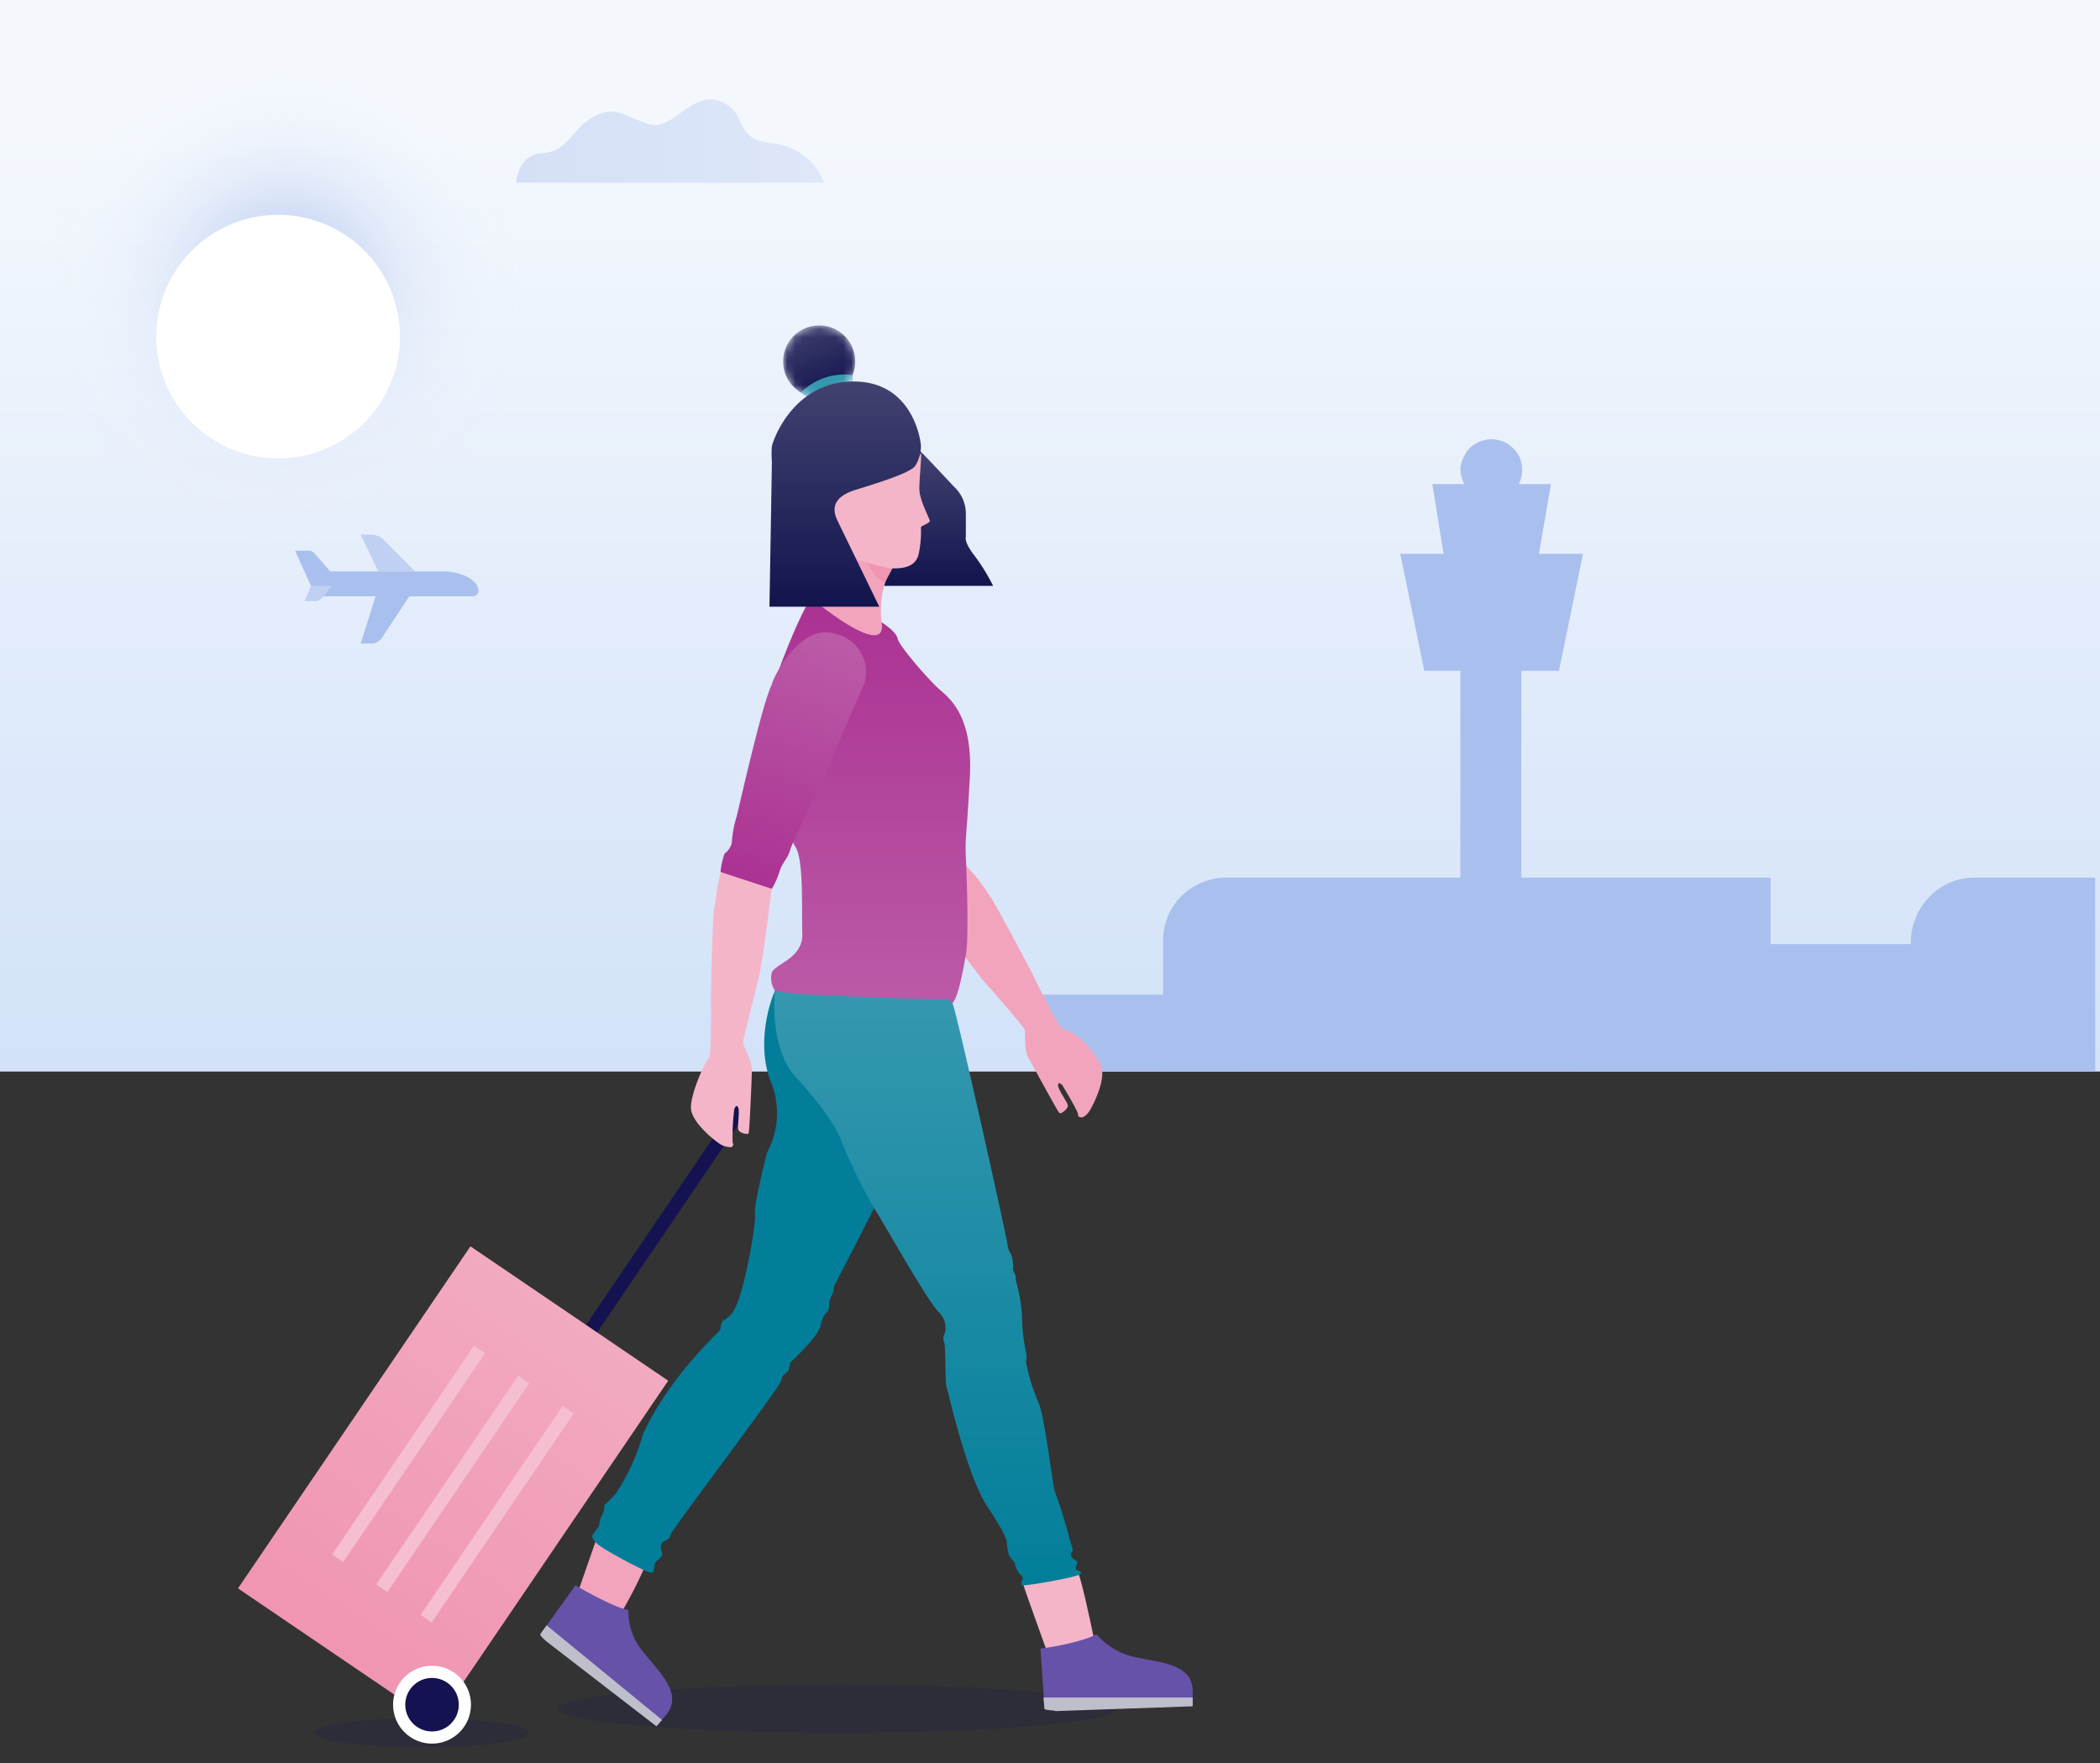 <svg id="Layer_1" data-name="Layer 1" xmlns="http://www.w3.org/2000/svg" xmlns:xlink="http://www.w3.org/1999/xlink" viewBox="0 0 262 220">
  <rect x="0" y="0" width="262" height="220" fill="#333333" stroke="none"/>
  <defs>
    <style>
      .cls-1 {
        fill: #c4c4c4;
      }

      .cls-2 {
        fill: url(#linear-gradient);
      }

      .cls-3, .cls-4 {
        fill: #a9c0ee;
      }

      .cls-4 {
        fill-rule: evenodd;
      }

      .cls-5 {
        fill: #12154d;
        isolation: isolate;
        opacity: 0.2;
      }

      .cls-6 {
        fill: url(#linear-gradient-2);
      }

      .cls-7, .cls-8 {
        fill: #141251;
      }

      .cls-7 {
        stroke: #fff;
        stroke-width: 1.52px;
      }

      .cls-9 {
        fill: #f5bfd1;
      }

      .cls-10 {
        fill: #f2a4bd;
      }

      .cls-11 {
        fill: url(#linear-gradient-3);
      }

      .cls-12 {
        fill: #f4b5c9;
      }

      .cls-13 {
        fill: url(#linear-gradient-4);
      }

      .cls-14 {
        fill: url(#linear-gradient-5);
      }

      .cls-15 {
        mask: url(#mask);
      }

      .cls-16 {
        fill: url(#linear-gradient-6);
      }

      .cls-17 {
        fill: #3598af;
      }

      .cls-18 {
        fill: #f095b2;
      }

      .cls-19 {
        fill: url(#linear-gradient-7);
      }

      .cls-20 {
        fill: #6652a9;
      }

      .cls-21 {
        fill: #bfbecb;
      }

      .cls-22 {
        fill: #027e9a;
      }

      .cls-23 {
        fill: url(#linear-gradient-8);
      }

      .cls-24 {
        fill: url(#linear-gradient-9);
      }

      .cls-25 {
        fill: url(#radial-gradient);
      }

      .cls-26 {
        fill: #fff;
      }

      .cls-27 {
        fill: #bfd0f2;
      }
    </style>
    <linearGradient id="linear-gradient" x1="131" y1="17.04" x2="131" y2="393.38" gradientUnits="userSpaceOnUse">
      <stop offset="0" stop-color="#f4f8fd"/>
      <stop offset="1" stop-color="#88b1ee"/>
    </linearGradient>
    <linearGradient id="linear-gradient-2" x1="-2002.19" y1="7248.69" x2="-2002.19" y2="7197.14" gradientTransform="matrix(0, 1, 1, 0, -7166.42, 2187.47)" gradientUnits="userSpaceOnUse">
      <stop offset="0" stop-color="#f2aac0"/>
      <stop offset="1" stop-color="#f095b2"/>
    </linearGradient>
    <linearGradient id="linear-gradient-3" x1="108.52" y1="8321.9" x2="108.52" y2="8270.65" gradientTransform="matrix(1, 0, 0, -1, 0, 8396.05)" gradientUnits="userSpaceOnUse">
      <stop offset="0" stop-color="#aa3192"/>
      <stop offset="1" stop-color="#bb5aa7"/>
    </linearGradient>
    <linearGradient id="linear-gradient-4" x1="103.85" y1="8315.86" x2="92.94" y2="8285.19" gradientTransform="matrix(1, 0, 0, -1, 0, 8396.05)" gradientUnits="userSpaceOnUse">
      <stop offset="0" stop-color="#bb5aa7"/>
      <stop offset="1" stop-color="#aa3192"/>
    </linearGradient>
    <linearGradient id="linear-gradient-5" x1="117.11" y1="8339.91" x2="117.11" y2="8322.98" gradientTransform="matrix(1, 0, 0, -1, 0, 8396.05)" gradientUnits="userSpaceOnUse">
      <stop offset="0" stop-color="#424271"/>
      <stop offset="1" stop-color="#12154d"/>
    </linearGradient>
    <mask id="mask" x="97.72" y="40.55" width="9.05" height="9.05" maskUnits="userSpaceOnUse">
      <g id="mask0_237_5557" data-name="mask0 237 5557">
        <circle class="cls-1" cx="102.2" cy="45.1" r="4.5"/>
      </g>
    </mask>
    <linearGradient id="linear-gradient-6" x1="100.57" y1="8355.08" x2="103.77" y2="8347.22" gradientTransform="matrix(1, 0, 0, -1, 0, 8396.05)" gradientUnits="userSpaceOnUse">
      <stop offset="0" stop-color="#3d3d6d"/>
      <stop offset="1" stop-color="#13164e"/>
    </linearGradient>
    <linearGradient id="linear-gradient-7" x1="105.44" y1="8348.45" x2="105.44" y2="8320.36" xlink:href="#linear-gradient-5"/>
    <linearGradient id="linear-gradient-8" x1="115.73" y1="8272.44" x2="115.73" y2="8198.25" gradientTransform="matrix(1, 0, 0, -1, 0, 8396.05)" gradientUnits="userSpaceOnUse">
      <stop offset="0" stop-color="#3598af"/>
      <stop offset="1" stop-color="#027e9a"/>
    </linearGradient>
    <linearGradient id="linear-gradient-9" x1="64.37" y1="8378.45" x2="102.72" y2="8378.45" gradientTransform="matrix(1, 0, 0, -1, 0, 8396.05)" gradientUnits="userSpaceOnUse">
      <stop offset="0.01" stop-color="#d5e0f7"/>
      <stop offset="1" stop-color="#dee7f8"/>
    </linearGradient>
    <radialGradient id="radial-gradient" cx="328.03" cy="4738.83" r="1" gradientTransform="matrix(31.87, 0, 0, -31.74, -10418.67, 150447.13)" gradientUnits="userSpaceOnUse">
      <stop offset="0" stop-color="#94b0ea"/>
      <stop offset="0.15" stop-color="#a9bfee" stop-opacity="0.76"/>
      <stop offset="0.31" stop-color="#bccdf2" stop-opacity="0.53"/>
      <stop offset="0.47" stop-color="#cddaf5" stop-opacity="0.34"/>
      <stop offset="0.62" stop-color="#d9e3f8" stop-opacity="0.19"/>
      <stop offset="0.76" stop-color="#e3eafa" stop-opacity="0.09"/>
      <stop offset="0.89" stop-color="#e8eefb" stop-opacity="0.02"/>
      <stop offset="1" stop-color="#eaeffb" stop-opacity="0"/>
    </radialGradient>
  </defs>
  <polygon class="cls-2" points="262 133.7 0 133.7 0 0 262 0 262 133.7 262 133.7"/>
  <path class="cls-3" d="M249.4,117.8H196.6v15.9h52.8Z"/>
  <path class="cls-3" d="M154.8,124.1H129.9v9.6h24.9Z"/>
  <path class="cls-3" d="M189.8,77.5h-7.6v50h7.6Z"/>
  <path class="cls-3" d="M153.1,109.5h67.8v24.2H145.1V117.5a7.9,7.9,0,0,1,2.3-5.7,8.1,8.1,0,0,1,5.7-2.3Z"/>
  <path class="cls-3" d="M261.4,109.5h-15a7.9,7.9,0,0,0-5.6,2.3,8.2,8.2,0,0,0-2.4,5.7v16.2h23Z"/>
  <path class="cls-4" d="M177.7,83.7h16.8l3-14.6H192l1.5-8.7h-4a4.1,4.1,0,0,0,.4-1.9,3.7,3.7,0,0,0-.5-1.8,4.7,4.7,0,0,0-1.4-1.4,4.5,4.5,0,0,0-1.9-.5,4.1,4.1,0,0,0-1.9.5,3.2,3.2,0,0,0-1.4,1.4,3.9,3.9,0,0,0-.6,1.8,4.1,4.1,0,0,0,.5,1.9h-4l1.4,8.7h-5.4Z"/>
  <ellipse class="cls-5" cx="52.6" cy="216.2" rx="13.4" ry="1.8"/>
  <rect class="cls-6" x="30.7" y="170.4" width="51.6" height="29.83" transform="translate(-128.5 127.8) rotate(-55.8)"/>
  <circle class="cls-7" cx="53.9" cy="212.7" r="4.1"/>
  <rect class="cls-8" x="66.5" y="151.2" width="33.4" height="1.67" transform="translate(-89.3 135.3) rotate(-55.8)"/>
  <rect class="cls-9" x="35.2" y="180.7" width="31.5" height="1.67" transform="translate(-127.8 121.5) rotate(-55.8)"/>
  <rect class="cls-9" x="40.8" y="184.4" width="31.5" height="1.67" transform="translate(-128.5 127.8) rotate(-55.8)"/>
  <rect class="cls-9" x="46.3" y="188.2" width="31.5" height="1.67" transform="translate(-129.2 134) rotate(-55.8)"/>
  <ellipse class="cls-5" cx="104.5" cy="213.2" rx="34.8" ry="3"/>
  <path class="cls-10" d="M122.9,122.6c-1.4-1.6-5.3-7.1-7-9.7,1.3-1.8,3.7-5.7,4.4-5.1a22.4,22.4,0,0,1,3.2,4c.5.6,4.8,8.7,5.3,9.7s3.3,6.8,3.8,6.9c2.1.6,3.8,2.7,4.7,4.4s-1.1,5.5-1.5,6-.8.7-1,.6a.3.3,0,0,1-.3-.3c.1-.3-1.8-3.4-1.9-3.6s-.6-.6-.6-.1,1,1.9,1.2,2.4-.8,1.2-1,1.1-3.3-5.9-3.9-6.9-.3-3.2-.5-3.6S124.6,124.5,122.9,122.6Z"/>
  <path class="cls-11" d="M112,79.7c-.2-1-2.2-2.2-2.6-2.4s-6.7-3.8-7.8-3.1-4.2,8.4-5.3,11.9,1.8,18,2.9,19.5.8,7.9.9,10.9-3.2,3.7-3.8,4.8a2.9,2.9,0,0,0,.6,2.6c7,.7,21.3,2.1,22,1.2s1.2-3.8,1.6-5.9.1-10.2,0-12.4.1-2.4.5-9.8-2.3-9.7-3.7-10.9S112.1,80.5,112,79.7Z"/>
  <path class="cls-12" d="M94.5,122.6c.6-2,1.4-8.8,1.8-11.9-2-1-5.9-2.8-6.3-2s-.7,3.8-.9,4.6-.4,9.9-.4,11,.1,7.5-.3,7.8-2.2,4.2-2.2,6.1,3.4,4.5,3.9,4.7,1.1.3,1.2.2.3-.3.1-.5a28.2,28.2,0,0,1,.2-4.1c0-.2.3-.8.5-.3s-.1,2.2,0,2.7,1.2.7,1.3.5.4-6.7.4-7.9-1.1-3-1.1-3.4S93.9,125.1,94.5,122.6Z"/>
  <path class="cls-13" d="M104.3,79.1c-4.6-1.5-8,5.8-8,6.3-1.2,2.3-4.2,15.8-4.4,16.5a13.6,13.6,0,0,0-.6,3.3,2.4,2.4,0,0,1-.9,1.3,8.9,8.9,0,0,0-.5,2.3l6.4,2.1a10.4,10.4,0,0,0,1-2.3c.4-1.1,1-1.5,1.3-2.6s4.7-9.9,5-10.8,3.8-9,4.2-9.8A4.9,4.9,0,0,0,104.3,79.1Z"/>
  <path class="cls-14" d="M119,60.7c-.2-.2-3.9-4.2-4.4-4.6l-4.3,17h13.6a23.3,23.3,0,0,0-2.5-4c-.8-1.1-1-1.8-.9-2.1V64A4.6,4.6,0,0,0,119,60.7Z"/>
  <g class="cls-15">
    <g>
      <circle class="cls-16" cx="102.2" cy="45.1" r="4.5"/>
      <path class="cls-17" d="M106.4,46.8A7.7,7.7,0,0,0,99.9,49l.9.6,5.6-1.9Z"/>
    </g>
  </g>
  <path class="cls-10" d="M110,77.7c-.5-3.9.9-7.1,2.6-8l-9.6-.5-1.8,5.4C104.4,77.3,110.6,81.6,110,77.7Z"/>
  <path class="cls-18" d="M109.7,72.3a8.6,8.6,0,0,1-1.8-2.6,18.3,18.3,0,0,1,3.5,1.1l-1,1.9Z"/>
  <path class="cls-12" d="M110.9,70.9a44.2,44.2,0,0,1-5.7-1.7l-2-.2c-.2-2.1-.7-6.3-.7-6.4s5.5-3.3,8.2-4.9,4.1-1.2,4.2-1-.2,2.9-.2,4.3,1.3,3.7,1.3,4-1.1.6-1.1.8a13.4,13.4,0,0,1-.3,3.4C114.1,71.2,111.6,70.9,110.9,70.9Z"/>
  <path class="cls-19" d="M109.7,75.7H96c.1-5.8.3-17.4.3-18.1a12,12,0,0,1,0-1.9c.2-1,2.8-8.1,10.2-8.1s8.4,7.4,8.4,8.1a4.7,4.7,0,0,1-.7,2.4c-.5.8-3.8,1.9-7.4,3s-2.7,3.1-2.2,4.1Z"/>
  <path class="cls-10" d="M72.2,198.4c.1-.3,2.9-8.4,3-8.5,2.5.1,6.5,2,6.2,3.3a55.7,55.7,0,0,1-3.7,7.7C75.8,200.2,72.1,198.7,72.2,198.4Z"/>
  <path class="cls-20" d="M78.4,200.9c-1.6-.3-5.1-2.2-6.6-3.1l-4.3,6c-.1.2,1.3,1.3,2,1.8L82,215.2l1.1-1.2c2.1-2.6-.6-5.1-2.7-7.7A7.9,7.9,0,0,1,78.4,200.9Z"/>
  <path class="cls-21" d="M82.6,214.6,68.2,202.8l-.8,1.1c-.1.2.9,1,.9,1l13.6,10.5Z"/>
  <path class="cls-22" d="M96.1,134.8c-1.6-4.3-.3-9.2.6-11.2l6.7,2,6.1,24.2c-1.7,3.5-5.3,10.4-5.4,10.6s-.1.9-.2,1-.3.6-.4.9,0,.8-.2,1.3a2.9,2.9,0,0,0-.9,1.7c-.2,1.4-3.5,4.4-3.7,4.6s-.2.9-.4,1.2-.7.3-.8,1.1-13.9,18.9-13.9,19.4-.7.6-1,.9-.1.9,0,1.3-.4.7-.7,1-.2.6-.3.9.1.6-.5.5-5.4-2.6-6.5-3.5-.6-1.3-.5-1.4a8,8,0,0,1,.6-.8c.1-.3.1-.8.2-1a3.3,3.3,0,0,1,.3-.6,2.2,2.2,0,0,0,.2-1.1,17.4,17.4,0,0,0,1.4-1.4,25.8,25.8,0,0,0,3.4-7.4c3.2-7.1,9.4-12.7,9.6-13s0-.7.4-1.2a3.6,3.6,0,0,0,1.3-1.2c1.4-2.2,2.9-11.3,2.7-12.2s1.4-7.2,1.5-7.6A10.3,10.3,0,0,0,96.1,134.8Z"/>
  <path class="cls-12" d="M130.6,206c-.1-.3-3-8.3-3-8.5,2-1.5,6.4-2.5,6.9-1.3s1.4,5.5,2,8.3C134.6,205.1,130.7,206.3,130.6,206Z"/>
  <path class="cls-23" d="M99.3,134.4c-2.7-2.8-2.9-8.4-2.6-10.8,1.5.7,21.1,1.1,21.4,1.1a1.7,1.7,0,0,1,.7.4c.4.4,6.9,29.7,6.9,30.2a2.1,2.1,0,0,0,.4,1.1,4.5,4.5,0,0,1,.3,1.6c-.1.6.2.8.3,1.2s0,.6.1.8a20.6,20.6,0,0,1,.7,4,24.2,24.2,0,0,0,.5,4.7,2.4,2.4,0,0,1,0,1.2,24,24,0,0,0,1.6,5.2c.7,1.5,1.8,10.6,2,11a63.4,63.4,0,0,1,1.9,6.1c.2.8.5,1.2.2,1.5s.1.8.5,1,.1.5,0,.9,1,.4.6.8-6.8,1.5-7.2,1.4,0-.7,0-.9-.2-.4-.4-.5a3.5,3.5,0,0,1-.6-1.4l-.7-.9a9,9,0,0,1-.3-1.6c0-.1.2-.6-2.4-4.5s-4.9-14.4-5.1-14.9-.1-5.3-.3-5.6a1.3,1.3,0,0,1,.1-1.2,2.7,2.7,0,0,0-.8-2.6c-1.7-1.8-7.5-12.3-7.9-12.7a71.4,71.4,0,0,1-4.1-8.3C104.6,141,102.6,138,99.3,134.4Z"/>
  <path class="cls-20" d="M136.8,203.9c-1.3.8-5.2,1.6-7,1.8.2,2.4.5,7.3.5,7.4s1.8.2,2.7.2l15.8-.6V211c0-3.3-3.7-3.5-7-4.2A8.7,8.7,0,0,1,136.8,203.9Z"/>
  <path class="cls-21" d="M148.8,211.8H130.2c0,.4.1,1.2.1,1.4s1.3.2,1.4.3l17.1-.6Z"/>
  <path class="cls-24" d="M68.6,22.8h34.2a7.5,7.5,0,0,0-6.4-4.9c-5.2-.6-2.8-3.6-6.4-5.2s-6,3.7-9,2.8-4.2-2.5-7-.9-3.1,4.3-6.3,4.5-3.3,3.7-3.3,3.7Z"/>
  <path class="cls-25" d="M34.7,73.3A31.8,31.8,0,1,0,2.9,41.6,31.8,31.8,0,0,0,34.7,73.3Z"/>
  <path class="cls-26" d="M34.7,57.2A15.2,15.2,0,1,0,19.5,42,15.2,15.2,0,0,0,34.7,57.2Z"/>
  <path class="cls-27" d="M51.8,71.3l-4.1-4.1a2.4,2.4,0,0,0-1.4-.5H45l2.2,4.6Z"/>
  <path class="cls-3" d="M55.3,71.3H41.2l-2-2.3a1.1,1.1,0,0,0-.7-.3H36.8l2,4.4a1.6,1.6,0,0,0,1.6,1.3H59a.7.7,0,0,0,.7-.7C59.7,72.4,57.6,71.3,55.3,71.3Z"/>
  <path class="cls-27" d="M38.8,73.1,38,75h1.4a1.2,1.2,0,0,0,.8-.4l1.2-1.5Z"/>
  <path class="cls-3" d="M51.8,73.3l-4.1,6.2a1.6,1.6,0,0,1-1.4.8H45l2.2-7Z"/>
</svg>
